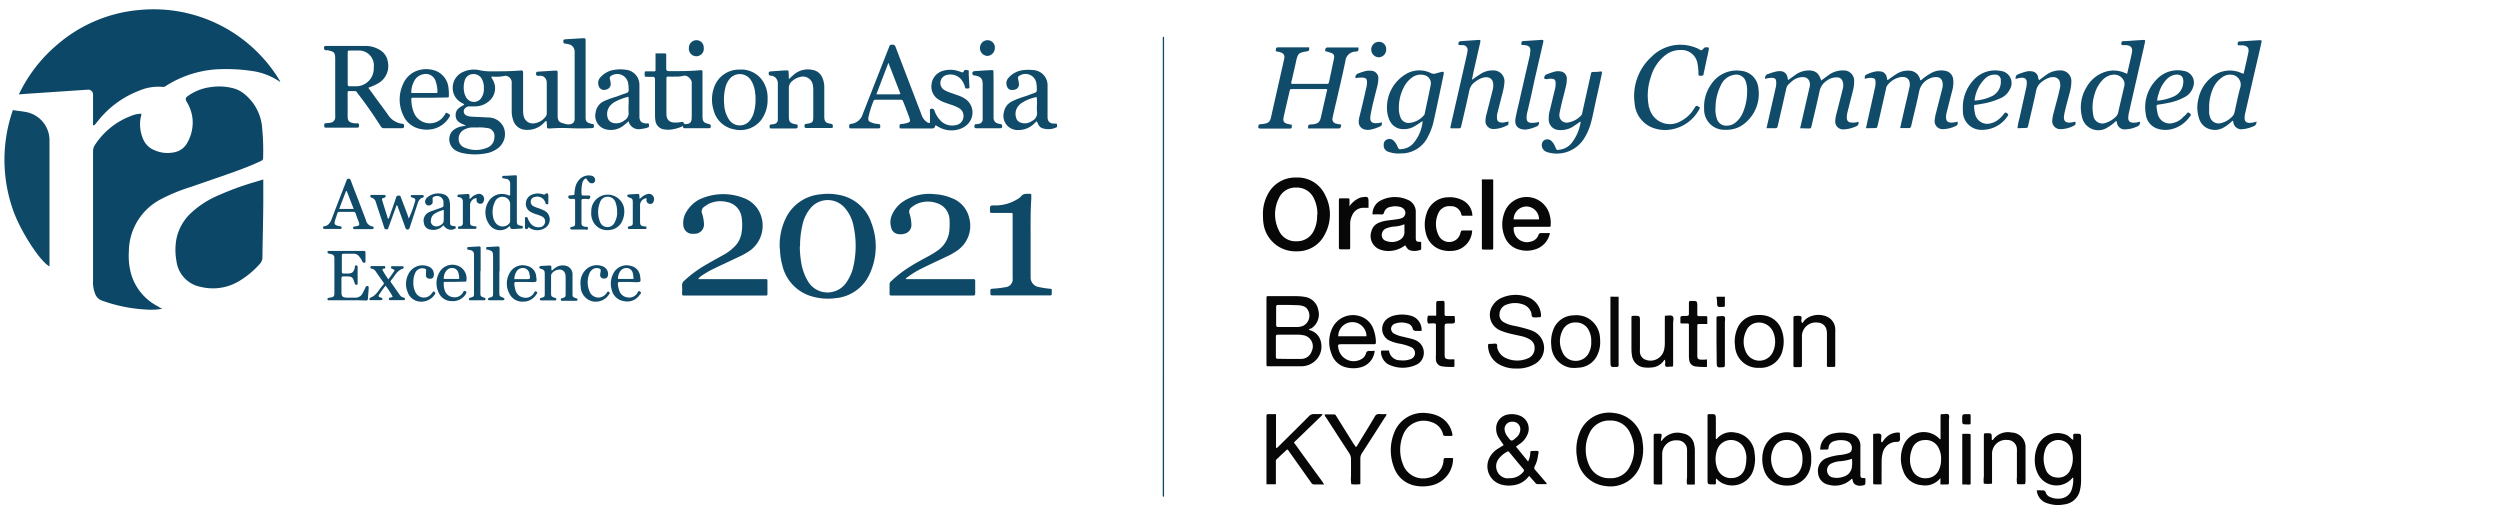 <svg id="Layer_1" data-name="Layer 1" xmlns="http://www.w3.org/2000/svg" viewBox="0 0 387.97 79.82"><defs><style>.cls-1{fill:#0c4767;}.cls-2{fill:#0f4968;}.cls-3{fill:#114b6a;}.cls-4{fill:#070707;}</style></defs><path class="cls-1" d="M25.17,47.92a10.37,10.37,0,0,1-2.48.12,23.75,23.75,0,0,1-6.91-1.41,1.72,1.72,0,0,1-1-1,4.76,4.76,0,0,1-.34-2V30.58c0-2.38,0-4.76,0-7.14a1.71,1.71,0,0,1,.33-1A11.55,11.55,0,0,1,20.31,18a4.28,4.28,0,0,1,1.62-.35,1.87,1.87,0,0,1-.11.64,5.76,5.76,0,0,0,.38,3.26A3.15,3.15,0,0,0,24,23.32a4.92,4.92,0,0,0,3,.32,2.85,2.85,0,0,0,2-1.38,6.27,6.27,0,0,0,.87-3.9A6.15,6.15,0,0,0,29,15.85c-.28-.49-.23-.7.23-1a7.73,7.73,0,0,1,3.45-1.33,8.74,8.74,0,0,1,3.49.17,4.52,4.52,0,0,1,1.72.87,7.48,7.48,0,0,1,2.74,4.78,36.46,36.46,0,0,1,.2,5.22c0,.26-.16.33-.33.42-.76.36-1.53.69-2.32,1-2.79,1.08-5.65,2-8.47,3A27.32,27.32,0,0,0,24.81,31,9.2,9.2,0,0,0,20,39a10.44,10.44,0,0,0,.36,3.56,8.23,8.23,0,0,0,4.18,5C24.76,47.73,25,47.82,25.17,47.92Z"/><path class="cls-1" d="M2.93,14.65A23,23,0,0,1,8.72,7.07,22.49,22.49,0,0,1,21.86,1.53,22.83,22.83,0,0,1,43.51,12.68c-.12,0-.19-.07-.27-.12A10.11,10.11,0,0,0,39,11a27.13,27.13,0,0,0-5.55-.23,16.62,16.62,0,0,0-7.65,2.53.74.74,0,0,1-.52.19,7.45,7.45,0,0,0-3.55.53,15,15,0,0,0-6.32,4.49l-.6.73c-.08.09-.13.24-.28.2s-.09-.21-.09-.32c0-1.05,0-2.11,0-3.17,0-.41,0-.81,0-1.22a.75.75,0,0,0-.85-.81l-9.38.63Z"/><path class="cls-1" d="M40.86,27.85c0,1,0,2,0,3,0,3-.1,6-.13,9a1.52,1.52,0,0,1-.4,1.09,13.51,13.51,0,0,1-3.09,2.6,7.86,7.86,0,0,1-6,1,4.67,4.67,0,0,1-3.85-4,9.47,9.47,0,0,1,0-3.52,7.59,7.59,0,0,1,2.29-4A14.58,14.58,0,0,1,34,30.27a44.11,44.11,0,0,1,5.47-2Z"/><path class="cls-2" d="M2,17.08c.63.12,1.26.16,1.89.28a4.47,4.47,0,0,1,3.79,4.25c0,.22,0,.45,0,.68V41.34C6.21,40.59,3.11,35.77,2,32.52A23.41,23.41,0,0,1,2,17.08Z"/><path class="cls-3" d="M84.82,18.78c-.23,0-.3.18-.41.28a3.5,3.5,0,0,1-2.8,1.09,2.09,2.09,0,0,1-1.91-1.33,4.45,4.45,0,0,1-.29-1.77c0-1.37,0-2.75,0-4.12a1.06,1.06,0,0,0-.65-1.1c-.12,0-.26-.11-.36-.07a6,6,0,0,1-1.85.13h-.29c0,.23.12.33.19.46a2.59,2.59,0,0,1-.69,3.45,3.28,3.28,0,0,1-2,.71h-.9a.84.84,0,0,0-.58.2.69.69,0,0,0,.16,1.23,2.11,2.11,0,0,0,.82.17l2.57.12a2.6,2.6,0,0,1,2.39,1.68,2.76,2.76,0,0,1-.83,3,4.23,4.23,0,0,1-2.09.91,9.22,9.22,0,0,1-3.55-.07,3.94,3.94,0,0,1-.89-.32,2,2,0,0,1-1.1-2.19,1.7,1.7,0,0,1,.63-1.07,2.8,2.8,0,0,1,1.23-.55l.71-.13c-.81-.34-1.59-.6-1.62-1.56s.64-1.29,1.33-1.67c-.09-.2-.28-.24-.41-.32a2.56,2.56,0,0,1-1.36-2.55,2.63,2.63,0,0,1,1.66-2.25,4,4,0,0,1,2.52-.24,7.66,7.66,0,0,0,1.72.17c1.49,0,3,0,4.46-.12.54-.05.55,0,.55.54v5.66a3,3,0,0,0,.13,1,1.43,1.43,0,0,0,1.52,1,2.61,2.61,0,0,0,1.86-1.08.76.76,0,0,0,.16-.49c0-1.57,0-3.14,0-4.71a1.18,1.18,0,0,0-.23-.74.89.89,0,0,0-.72-.37l-.42,0c-.22,0-.29-.09-.29-.32s.08-.31.3-.32c.89-.05,1.78-.12,2.67-.16.34,0,.38,0,.38.4,0,.56,0,1.13,0,1.69,0,1.62,0,3.25,0,4.87,0,.83.22,1.09,1,1.25a1.74,1.74,0,0,0,1,.1.77.77,0,0,0,.64-.73c0-.17,0-.35,0-.53V8.49c0-.14,0-.28,0-.42a1.18,1.18,0,0,0-1-1.22,2.33,2.33,0,0,0-.46-.08c-.25,0-.3-.16-.3-.39s.16-.27.34-.29l2.72-.16c.36,0,.39,0,.4.38s0,.57,0,.85V17.8c0,.12,0,.24,0,.37,0,.64.15.84.76,1a1.67,1.67,0,0,0,.3.08c.28,0,.22.21.23.38s-.12.25-.3.25a34.54,34.54,0,0,1-3.67,0,24.56,24.56,0,0,0-2.85.06c-.46,0-.46,0-.47-.46Zm-10.48,1v0h-1a2.6,2.6,0,0,0-1.16.27,1.56,1.56,0,0,0-1,1.51,1.39,1.39,0,0,0,.93,1.35,4.44,4.44,0,0,0,3.52,0,1.71,1.71,0,0,0,1.09-1.6,1.23,1.23,0,0,0-1.23-1.45C75.17,19.79,74.75,19.78,74.34,19.76Zm.75-6.07a2.74,2.74,0,0,0-.27-1.37,1.44,1.44,0,0,0-1.45-.84,1.35,1.35,0,0,0-1.25,1A3.58,3.58,0,0,0,72,14.08a2.53,2.53,0,0,0,.41,1.13,1.38,1.38,0,0,0,2.31-.05A2.42,2.42,0,0,0,75.09,13.69Z"/><path class="cls-2" d="M121,38.42a9.59,9.59,0,0,1,1.09-4.85,6.62,6.62,0,0,1,5.2-3.41,8.87,8.87,0,0,1,2.77.06,6.5,6.5,0,0,1,5.19,4.43,10.15,10.15,0,0,1-.23,7.73,6.4,6.4,0,0,1-5.36,3.89A8.85,8.85,0,0,1,126,46a6.54,6.54,0,0,1-4.6-4.86,10.11,10.11,0,0,1-.3-1.55C121.06,39.15,121.05,38.67,121,38.42Zm3.12-.18a17,17,0,0,0,.2,2.41,8.39,8.39,0,0,0,1.18,3.19,3.53,3.53,0,0,0,5.84,0,7.11,7.11,0,0,0,1-2.1,14.51,14.51,0,0,0,.12-6.65A5.9,5.9,0,0,0,131,32.15a3.48,3.48,0,0,0-5.17.1,6,6,0,0,0-1.19,2.22A14.17,14.17,0,0,0,124.16,38.24Z"/><path class="cls-2" d="M140.6,43.32H151c.24,0,.35,0,.34.32,0,.63,0,1.27,0,1.9,0,.27-.11.33-.34.32H138.26c-.15,0-.21-.08-.21-.23V44.1c0-.25.16-.38.31-.52A18.27,18.27,0,0,1,141,41.52c.91-.59,1.86-1.1,2.82-1.62a14.22,14.22,0,0,0,1.66-1,4.23,4.23,0,0,0,1.87-3.43,10.45,10.45,0,0,0,0-1.48,2.77,2.77,0,0,0-2-2.48,4.16,4.16,0,0,0-3.31.26,4.42,4.42,0,0,0-.57.39.84.84,0,0,0-.32,1,6.19,6.19,0,0,1,.29,1.71,1.37,1.37,0,0,1-1,1.38,2.21,2.21,0,0,1-1.14.06,1.26,1.26,0,0,1-1-1,2.82,2.82,0,0,1,.17-2.06,4.84,4.84,0,0,1,1.91-2.12,7.48,7.48,0,0,1,4.64-1,8,8,0,0,1,2.65.6,4.3,4.3,0,0,1,2.73,3.06,4.65,4.65,0,0,1-1.72,5,9.62,9.62,0,0,1-1.72,1c-1.34.64-2.69,1.26-4,1.91A13.63,13.63,0,0,0,141,42.89c-.15.1-.29.22-.44.34Z"/><path class="cls-2" d="M108.35,43.32h10.18c.61,0,.57-.08.57.56v1.59c0,.38,0,.39-.36.39h-12.5c-.38,0-.38,0-.39-.37a11.2,11.2,0,0,0,0-1.16.89.89,0,0,1,.35-.78,18.66,18.66,0,0,1,3.21-2.38c.93-.55,1.89-1.06,2.83-1.6a7.05,7.05,0,0,0,2-1.57,3.86,3.86,0,0,0,.86-2,7.79,7.79,0,0,0,0-2.21,2.79,2.79,0,0,0-2.24-2.43,4.17,4.17,0,0,0-2.92.3,5.81,5.81,0,0,0-.61.4.86.86,0,0,0-.37,1.09,5.85,5.85,0,0,1,.28,1.5,1.44,1.44,0,0,1-1.4,1.63h-.27A1.39,1.39,0,0,1,106.05,35a3.25,3.25,0,0,1,.47-2.13,5.16,5.16,0,0,1,2-1.91,8.71,8.71,0,0,1,6.92-.22,4.44,4.44,0,0,1,2.68,2.8,4.79,4.79,0,0,1-1.66,5.3,11.09,11.09,0,0,1-1.76,1c-1.33.63-2.67,1.25-4,1.89a14.23,14.23,0,0,0-2,1.19A1.31,1.31,0,0,0,108.35,43.32Z"/><path class="cls-3" d="M145.19,19.41c-.1.32-.17.54-.55.53-1.54,0-3.08,0-4.62,0-.41,0-.43,0-.42-.41,0-.17.06-.26.23-.28a4.76,4.76,0,0,0,.93-.16c.47-.15.55-.27.39-.73-.31-.88-.64-1.75-1-2.63a.34.34,0,0,0-.39-.25c-1.28,0-2.56,0-3.84,0-.17,0-.3,0-.37.21a15.24,15.24,0,0,0-.77,2.46c-.1.52,0,.69.51.88a3.24,3.24,0,0,0,1,.21c.29,0,.32.17.32.41s-.14.28-.34.28h-4.14c-.19,0-.35,0-.35-.27s0-.41.31-.44a2.14,2.14,0,0,0,1.81-1.55q2-5.09,4-10.18a1.67,1.67,0,0,0,.08-.2c.06-.3.24-.36.53-.36s.39.13.48.37q2,5.24,4,10.45a2.21,2.21,0,0,0,.75,1.12,1,1,0,0,0,.5.23c.13-.1.08-.23.08-.35,0-.49,0-1,0-1.48,0-.13-.09-.33.15-.38a.41.41,0,0,1,.54.25,4,4,0,0,0,.8,1.41,2.51,2.51,0,0,0,2.55.86,1.36,1.36,0,0,0,1.14-1.16,1.38,1.38,0,0,0-.69-1.48,6.26,6.26,0,0,0-1.25-.53c-.4-.14-.8-.27-1.19-.42a4.25,4.25,0,0,1-.6-.31,2.34,2.34,0,0,1-1.21-2.4,2.43,2.43,0,0,1,1.6-2.06,4,4,0,0,1,2.62,0,2.06,2.06,0,0,1,.35.12c.2.09.34.12.45-.14s.4-.16.61-.14.14.21.15.34c0,.73.07,1.45.1,2.17,0,.13.06.32-.16.32s-.44.12-.52-.19a2.74,2.74,0,0,0-.34-.83,2.18,2.18,0,0,0-2.46-1.07,1.25,1.25,0,0,0-1,1,1.27,1.27,0,0,0,.61,1.35,6.5,6.5,0,0,0,1.16.49l1.19.42a4.91,4.91,0,0,1,.88.46,2.55,2.55,0,0,1,.39,3.9,3.14,3.14,0,0,1-1.44.83,4,4,0,0,1-3-.33l-.23-.12Zm-5.45-4.84-1.87-4.83L136,14.64h3.17A1.2,1.2,0,0,0,139.74,14.57Z"/><path class="cls-3" d="M195.28,19.86c0-.55,0-.55.47-.59l.36-.05c.74-.11,1-.33,1.15-1.09l2-8.85c.17-.73,0-1-.7-1.21L198.25,8c-.14,0-.31,0-.26-.24s0-.41.35-.41h4.83c0,.54,0,.56-.42.63-1.23.21-1.34.32-1.62,1.57-.22,1-.45,2-.67,2.94a.93.93,0,0,0-.06.47c.1.11.23.06.34.06h5c.43,0,.44,0,.53-.39L207,9.16c.13-.6,0-.83-.59-1a6.68,6.68,0,0,0-.73-.21c-.07-.13,0-.22,0-.32s.13-.26.32-.26h4.82c0,.56,0,.59-.47.64a1.61,1.61,0,0,0-1.56,1.47c-.59,2.82-1.27,5.63-1.92,8.44,0,.12-.05.24-.07.36a.71.71,0,0,0,.53.9l.41.1c.11,0,.24,0,.35.06s0,.21,0,.31-.12.29-.34.29H203c0-.59,0-.59.54-.64l.21,0c.81-.12,1.06-.34,1.25-1.13.22-1,.43-1.92.65-2.88.11-.47.21-.93.32-1.37-.11-.14-.25-.1-.36-.1h-5c-.4,0-.4,0-.5.42-.3,1.29-.6,2.57-.89,3.86-.16.71,0,1,.7,1.15l.56.12c0,.57,0,.59-.49.59h-4.31A.74.74,0,0,1,195.28,19.86Z"/><path class="cls-2" d="M57.15,13.62c.37.5.7.93,1,1.37l2,2.72a3.07,3.07,0,0,0,2.3,1.5c.3,0,.24.23.25.42s-.14.27-.33.27c-.93,0-1.86,0-2.79,0-.28,0-.39-.14-.52-.34-1.1-1.72-2.25-3.4-3.5-5-.13-.16-.2-.4-.44-.42s-.7,0-1.05,0c-.07,0-.11.08-.12.15V18c0,.79.22,1,1,1.13a3.75,3.75,0,0,0,.47,0c.26,0,.31.15.3.38s-.08.3-.31.3H50.64c-.21,0-.32,0-.32-.29s0-.39.29-.4a5.05,5.05,0,0,0,.68-.08.82.82,0,0,0,.73-.78,3.14,3.14,0,0,0,0-.53V9.25c0-1.1-.11-1.23-1.16-1.45a1.27,1.27,0,0,0-.26,0c-.27,0-.3-.15-.31-.38s.1-.3.32-.29c2.06,0,4.13,0,6.19,0a4.12,4.12,0,0,1,2,.54,2.56,2.56,0,0,1,1.4,2A3.07,3.07,0,0,1,58.56,13,9.64,9.64,0,0,1,57.15,13.62Zm-3.19-3c0,.81,0,1.62,0,2.43,0,.25.08.35.33.34s.63,0,.94,0A2.75,2.75,0,0,0,58,10.48a2.32,2.32,0,0,0-2.44-2.64H54.4c-.44,0-.44,0-.44.42Z"/><path class="cls-2" d="M159.94,36.73V43a1.5,1.5,0,0,0,1.25,1.54,13.52,13.52,0,0,0,1.55.25c.58.06.47,0,.48.53a2.25,2.25,0,0,0,0,.26c0,.18-.05.27-.24.26h-9c-.2,0-.3-.07-.28-.27v-.06c0-.72-.13-.67.66-.73a15.69,15.69,0,0,0,1.66-.21,1.23,1.23,0,0,0,1.13-1.4c0-2.1,0-4.19,0-6.29,0-1.15,0-2.29,0-3.44,0-.4,0-.4-.4-.4H154c-.36,0-.36,0-.37-.38,0-.77,0-.79.77-.78a6.44,6.44,0,0,0,3.35-.89,2.33,2.33,0,0,0,.68-.49c.37-.51.88-.42,1.38-.42.17,0,.26.06.24.25s0,.28,0,.42C159.91,32.75,159.94,34.74,159.94,36.73Z"/><path class="cls-3" d="M279.36,19.9c.21-.93.41-1.76.6-2.6.28-1.24.57-2.47.85-3.71a1.55,1.55,0,0,0,0-.93,1,1,0,0,0-.9-.69,2.56,2.56,0,0,0-1.63.49c-.24.17-.45.39-.68.59a1.35,1.35,0,0,0-.41.77q-.63,2.81-1.28,5.61c-.11.46-.12.46-.57.47h-1.2c.21-.92.41-1.78.6-2.64l.84-3.71a2.7,2.7,0,0,0,.05-.94c0-.35-.19-.48-.54-.53a3.51,3.51,0,0,0-1.15.16.61.61,0,0,1,.48-.76,8.64,8.64,0,0,1,1.25-.39c1.1-.21,1.7.23,1.77,1.21,0,0,0,0,.08.11l1-.72a3.7,3.7,0,0,1,1.73-.73,3.32,3.32,0,0,1,.89,0c.77.14,1.16.54,1.49,1.53l1.15-.84a3.65,3.65,0,0,1,2.26-.72,1.6,1.6,0,0,1,1.7,1.68,5.57,5.57,0,0,1-.2,1.52l-.82,3.22a4.05,4.05,0,0,0-.12.84c0,.56.21.81.78.83A3.34,3.34,0,0,0,288,19l.42-.09a.59.59,0,0,1-.41.71,5.06,5.06,0,0,1-1.92.46,1.22,1.22,0,0,1-1.28-1.36,5.42,5.42,0,0,1,.22-1.19c.31-1.23.63-2.45.93-3.68a2,2,0,0,0,0-1.2.87.87,0,0,0-.86-.64,2.5,2.5,0,0,0-1.62.52,2.55,2.55,0,0,0-1.11,1.64c-.37,1.79-.82,3.57-1.23,5.35-.1.41-.1.41-.51.42Z"/><path class="cls-3" d="M289.57,19.9l1-4.47.42-1.9a2.74,2.74,0,0,0,.06-.9c0-.38-.19-.51-.58-.55a3.33,3.33,0,0,0-1.08.16c0-.53,0-.53.37-.72a5.3,5.3,0,0,1,1.4-.44,2.18,2.18,0,0,1,.57,0,1.07,1.07,0,0,1,1.06.87,3.54,3.54,0,0,1,.08.45c.18,0,.27-.1.37-.18a14.54,14.54,0,0,1,1.22-.83,3.29,3.29,0,0,1,1.92-.42A1.75,1.75,0,0,1,298,12.46c.18,0,.27-.14.39-.24a9.48,9.48,0,0,1,1.36-.91,3.16,3.16,0,0,1,2.13-.32,1.49,1.49,0,0,1,1.24,1.39,4.62,4.62,0,0,1-.17,1.73c-.27,1.07-.55,2.14-.82,3.22a3.88,3.88,0,0,0-.13.83c0,.59.22.84.81.87a4.56,4.56,0,0,0,1-.15c0,.52,0,.54-.39.71a4.72,4.72,0,0,1-1.88.45,1.23,1.23,0,0,1-1.29-1.44,5.81,5.81,0,0,1,.2-1.09c.32-1.24.64-2.48.95-3.73a2,2,0,0,0,0-1.2.88.88,0,0,0-.83-.61,2.12,2.12,0,0,0-1,.17,2.76,2.76,0,0,0-1.73,2c-.35,1.79-.83,3.56-1.23,5.35-.07.31-.18.41-.48.39s-.8,0-1.25,0c.17-.77.33-1.47.49-2.17.31-1.35.63-2.71.94-4.06,0-.11.05-.21.06-.31.1-1-.42-1.49-1.37-1.38a3.33,3.33,0,0,0-2.17,1.37,1.08,1.08,0,0,0-.14.44c-.43,1.88-.85,3.75-1.28,5.62-.12.49-.12.49-.61.49Z"/><path class="cls-4" d="M196,33.46a6.32,6.32,0,0,1,.66-3.14,4.8,4.8,0,0,1,4.53-2.77,4.71,4.71,0,0,1,4.48,2.77,6.45,6.45,0,0,1,0,5.91A4.74,4.74,0,0,1,201.26,39a5,5,0,0,1-5.18-4.29A8.21,8.21,0,0,1,196,33.46Zm8.44-.12a5.39,5.39,0,0,0-.53-2.53,2.88,2.88,0,0,0-2.74-1.7,2.81,2.81,0,0,0-2.73,1.7,5.58,5.58,0,0,0,0,4.9,2.81,2.81,0,0,0,2.77,1.73,2.86,2.86,0,0,0,2.72-1.73A5.19,5.19,0,0,0,204.4,33.34Z"/><path class="cls-4" d="M203.14,51.21a2.39,2.39,0,0,1,1.88,2,3,3,0,0,1-1.18,3,3.11,3.11,0,0,1-1.85.63c-1.7,0-3.4,0-5.09,0-.35,0-.36,0-.36-.4v-10c0-.54,0-.48.49-.48h4.09a7.93,7.93,0,0,1,1.46.13,2.49,2.49,0,0,1,2,2A2.6,2.6,0,0,1,203.44,51C203.34,51,203.21,51,203.14,51.21Zm-3,4.49h0c.6,0,1.19,0,1.79,0a1.72,1.72,0,0,0,1.63-1.19A1.75,1.75,0,0,0,202.09,52a2.42,2.42,0,0,0-.46-.06l-3.31,0c-.25,0-.33.08-.32.33,0,1,0,2.05,0,3.07,0,.3.11.35.37.34C198.94,55.69,199.51,55.7,200.09,55.7Zm-.19-8.38h0c-.53,0-1.05,0-1.58,0-.24,0-.33.07-.33.33,0,.91,0,1.83,0,2.74,0,.29.09.36.36.36,1,0,1.92,0,2.88,0a2.55,2.55,0,0,0,1-.21,1.76,1.76,0,0,0,.44-2.76,1.56,1.56,0,0,0-.6-.31,2.91,2.91,0,0,0-.83-.11Z"/><path class="cls-3" d="M350.18,18.87a.69.69,0,0,1-.52.75,5.28,5.28,0,0,1-1.66.43,1.24,1.24,0,0,1-1.42-1.16s0-.06-.06-.13-.25.16-.36.25a5.93,5.93,0,0,1-1.2.85,2.67,2.67,0,0,1-1.94.21,2.41,2.41,0,0,1-1.76-1.73,5.35,5.35,0,0,1-.09-3,5.78,5.78,0,0,1,2.17-3.46,4.38,4.38,0,0,1,4.38-.6,1.24,1.24,0,0,0,.47.15c.24-1.09.51-2.19.73-3.29.14-.7-.14-1-.84-1.11-.17,0-.35,0-.52,0s-.32,0-.3-.2,0-.4.32-.4l1.25-.08,1.73-.11c.44,0,.47,0,.37.44-.32,1.45-.66,2.89-1,4.33l-1.47,6.43a3,3,0,0,0-.12.89c0,.5.22.69.71.75A4.07,4.07,0,0,0,350.18,18.87Zm-7.35-2.18c0,.28,0,.56,0,.84a2.46,2.46,0,0,0,.1.47,1.39,1.39,0,0,0,1.79,1.09,3.51,3.51,0,0,0,1.58-.89,1.48,1.48,0,0,0,.49-.84c.29-1.3.54-2.62.91-3.9a1.54,1.54,0,0,0-1.1-1.81,2.08,2.08,0,0,0-1.7.31,4.1,4.1,0,0,0-1.46,1.76A7.22,7.22,0,0,0,342.83,16.69Z"/><path class="cls-3" d="M330.11,11.45c.25-1.11.51-2.18.73-3.24.16-.78-.11-1.13-.9-1.21-.12,0-.25,0-.37,0s-.39.06-.37-.23.09-.39.38-.39c.56,0,1.12-.06,1.68-.1l1.31-.08c.33,0,.37,0,.3.36-.18.86-.38,1.72-.58,2.58-.63,2.76-1.27,5.52-1.89,8.28a4.05,4.05,0,0,0-.12.84c0,.52.22.73.73.78a2.56,2.56,0,0,0,.83-.1c.08,0,.16-.08.26,0a.62.62,0,0,1-.47.7,4.56,4.56,0,0,1-1.77.43,1.18,1.18,0,0,1-1.34-1.12.84.84,0,0,0-.06-.14c-.18,0-.27.15-.38.25a7.64,7.64,0,0,1-1,.71,2.59,2.59,0,0,1-4-1.72,6,6,0,0,1,.73-4.53,5.13,5.13,0,0,1,2.61-2.27,4.31,4.31,0,0,1,3.18,0l.24.1Zm-2,.13a2.57,2.57,0,0,0-1.88.9,5,5,0,0,0-1.16,2.1,6.65,6.65,0,0,0-.21,3.34,1.41,1.41,0,0,0,1.88,1.16,3.75,3.75,0,0,0,1.57-.93,1.26,1.26,0,0,0,.41-.71c.31-1.37.63-2.74.95-4.11a1.23,1.23,0,0,0-.16-.95A1.64,1.64,0,0,0,328.13,11.58Z"/><path class="cls-3" d="M101.73,11V8.29h1.48c.21,0,.18.18.18.32v1.74c0,.69,0,.68.7.69,1.44,0,2.87,0,4.3-.12.68-.06.63-.08.63.59v6.4c0,.95.13,1.12,1,1.34.21.06.29.12.29.34s-.07.31-.3.31h-3.62c-.17,0-.35.05-.4-.22s-.17,0-.26,0a6.16,6.16,0,0,1-1.41.4,3.75,3.75,0,0,1-1.25,0,1.55,1.55,0,0,1-1.36-1.4,5.37,5.37,0,0,1-.06-.9c0-1.71,0-3.42,0-5.13,0-.12,0-.24,0-.37s-.08-.38-.36-.36-.59,0-.89,0-.36,0-.36-.39v-.21c0-.18.07-.26.25-.25h1A.64.64,0,0,0,101.73,11Zm5.62,4.66V14.36c0-.51,0-1,0-1.53s-.73-1.26-1.3-1.06a3.93,3.93,0,0,1-1.17.11,11.22,11.22,0,0,1-1.16,0c-.23,0-.31.07-.3.3s0,.56,0,.85c0,1.53,0,3.06,0,4.59,0,1,.47,1.43,1.49,1.4.32,0,.63-.06.94-.1.11,0,.23,0,.23.12s.15.23.32.22c.66,0,.93-.29.94-.94C107.36,17.43,107.35,16.53,107.35,15.63Z"/><path class="cls-3" d="M220.78,18.78c-.46.3-.88.61-1.34.86a3.2,3.2,0,0,1-1.71.4,2.28,2.28,0,0,1-2-1.2,4.29,4.29,0,0,1-.48-1.87,6,6,0,0,1,3.12-5.58,4.07,4.07,0,0,1,3.69-.05,1,1,0,0,0,.76.06c.28-.09.57-.16.86-.23s.44-.05.36.34l-.66,3.16c-.31,1.44-.61,2.89-.94,4.33a9.32,9.32,0,0,1-.82,2.17,4.59,4.59,0,0,1-4.28,2.64,4.37,4.37,0,0,1-1.86-.25,1,1,0,0,1-.74-1.09.81.81,0,0,1,.48-.81.92.92,0,0,1,1,.12,2.41,2.41,0,0,1,.63.91c.25.53.25.52.82.43a2.72,2.72,0,0,0,1.61-.82A6.16,6.16,0,0,0,220.78,18.78Zm-3.69-2.14a3.71,3.71,0,0,0,.24,1.55,1.32,1.32,0,0,0,1.3.89A3.36,3.36,0,0,0,221,17.86a.46.46,0,0,0,.11-.29c.31-1.46.63-2.92.92-4.39a1.29,1.29,0,0,0-1-1.52,2.19,2.19,0,0,0-1.9.37,4.13,4.13,0,0,0-1.25,1.47A6.74,6.74,0,0,0,217.09,16.64Z"/><path class="cls-3" d="M239.66,12.21a.6.6,0,0,1,.46-.71,9.85,9.85,0,0,1,1.3-.42,2,2,0,0,1,.73,0,1.1,1.1,0,0,1,1,1.2,4.45,4.45,0,0,1-.16,1.2c-.31,1.3-.68,2.59-.93,3.9a2,2,0,0,0-.06.42A1.13,1.13,0,0,0,243.4,19a3.51,3.51,0,0,0,2-1.11.79.79,0,0,0,.16-.44c.41-1.86.83-3.71,1.24-5.57a3,3,0,0,0,.09-.41c0-.23.15-.29.34-.3s.63,0,1-.06.43,0,.34.41c-.29,1.34-.58,2.68-.88,4s-.49,2.45-.83,3.66a9,9,0,0,1-1,2.27,5,5,0,0,1-5.57,2.21,1.65,1.65,0,0,1-.62-.28A1.11,1.11,0,0,1,239.4,22a.89.89,0,0,1,1.34-.14,2.46,2.46,0,0,1,.64,1c.2.45.2.44.66.37a2.85,2.85,0,0,0,1.83-1,7,7,0,0,0,1.42-3.25s0-.07,0-.1-.25.12-.35.2c-.33.24-.66.46-1,.67a3.53,3.53,0,0,1-2.18.41,1.61,1.61,0,0,1-1.41-1.49,4.92,4.92,0,0,1,.17-1.57c.28-1.13.54-2.26.82-3.38a3.06,3.06,0,0,0,.07-.79c0-.56-.18-.71-.74-.71a1.31,1.31,0,0,0-.52.06A1,1,0,0,1,239.66,12.21Z"/><path class="cls-3" d="M228.61,12.26c.42-.29.83-.58,1.26-.85a3.36,3.36,0,0,1,1.86-.48,1.69,1.69,0,0,1,1.73,1.94,7.78,7.78,0,0,1-.23,1.35c-.29,1.11-.56,2.22-.85,3.33a2.32,2.32,0,0,0-.06.83.59.59,0,0,0,.54.61,1.41,1.41,0,0,0,.58,0l.66-.13c0,.52,0,.53-.38.68a4.54,4.54,0,0,1-1.92.48,1.22,1.22,0,0,1-1.27-1.35,4.52,4.52,0,0,1,.17-1c.32-1.23.63-2.46.94-3.69a2.72,2.72,0,0,0,.07-1.1,1,1,0,0,0-1.06-.89,1.87,1.87,0,0,0-.81.17,4,4,0,0,0-1,.6,2.15,2.15,0,0,0-.83,1.34c-.38,1.81-.81,3.61-1.23,5.41-.09.4-.1.4-.51.41h-.89c-.32,0-.33,0-.26-.34.16-.75.34-1.51.51-2.26.67-2.93,1.35-5.87,2-8.8a3.78,3.78,0,0,0,.1-.57A.75.75,0,0,0,227,7l-.36,0c-.13,0-.3,0-.32-.19a.38.38,0,0,1,.35-.42l2.72-.19c.36,0,.4,0,.32.4l-1.14,5c0,.19-.07.38-.11.57s-.06.11,0,.16S228.57,12.27,228.61,12.26Z"/><path class="cls-4" d="M244.63,69.94a7,7,0,0,1,.63-3.08,4.92,4.92,0,0,1,5.2-2.77,5,5,0,0,1,4.46,4.61,7.07,7.07,0,0,1-.28,3.29,4.92,4.92,0,0,1-5.47,3.44,5,5,0,0,1-4.44-4.5A5.13,5.13,0,0,1,244.63,69.94Zm1.46-.17a5.65,5.65,0,0,0,.56,2.5,3.33,3.33,0,0,0,3.17,1.94A3.25,3.25,0,0,0,253,72.26a5.58,5.58,0,0,0,0-5,3.28,3.28,0,0,0-3.15-2,3.34,3.34,0,0,0-3.2,2A5.53,5.53,0,0,0,246.09,69.77Z"/><path class="cls-4" d="M237.3,73.85a3.53,3.53,0,0,1-2.51,1.46,4.37,4.37,0,0,1-1.87-.13,2.93,2.93,0,0,1-1.71-4.26,3.68,3.68,0,0,1,1.23-1.28l.91-.57c-.25-.36-.49-.7-.72-1.06a2.54,2.54,0,0,1-.44-1.39A2.17,2.17,0,0,1,234,64.33a3.22,3.22,0,0,1,1.66.11,2.17,2.17,0,0,1,1.38,3,3.31,3.31,0,0,1-1,1.31l-.78.56,1.88,2.31a3.25,3.25,0,0,0,.34-1.35c0-.24.12-.3.33-.29,1.19,0,1-.15.84.92a4.65,4.65,0,0,1-.47,1.45.46.46,0,0,0,.08.6c.56.63,1.1,1.28,1.65,1.92a.31.31,0,0,1,.12.26h-1.4a.46.46,0,0,1-.39-.23Zm-3.1.36a2.65,2.65,0,0,0,2.21-1,.28.28,0,0,0,0-.41c-.73-.86-1.44-1.73-2.16-2.59-.09-.11-.16-.22-.33-.12a4,4,0,0,0-1.33,1.1,1.89,1.89,0,0,0,1,3A1.59,1.59,0,0,0,234.2,74.21Zm-.71-7.61a2,2,0,0,0,.47,1.15c.55.79.64.8,1.35.14a1.63,1.63,0,0,0,.62-1.38,1.16,1.16,0,0,0-1.26-1.06A1.13,1.13,0,0,0,233.49,66.6Z"/><path class="cls-3" d="M265.22,7.4A13.19,13.19,0,0,1,264.9,9c-.16.81-.34,1.62-.52,2.43,0,.11,0,.27-.16.29a.89.89,0,0,1-.56,0c-.11-.05-.07-.18-.08-.28a8.8,8.8,0,0,0-.14-1.53,2.5,2.5,0,0,0-2.59-2.15,3.8,3.8,0,0,0-2.48.86,6.58,6.58,0,0,0-2.2,3.4,8.68,8.68,0,0,0-.31,4.38c0,.1,0,.2.08.3a3.29,3.29,0,0,0,4.84,2.13,5.2,5.2,0,0,0,2.14-2c.33-.52.33-.52.91-.12a6.08,6.08,0,0,1-4.42,3.37,5.37,5.37,0,0,1-2.89-.24,4.36,4.36,0,0,1-2.84-3.76,8.23,8.23,0,0,1,2.62-7.27,6.33,6.33,0,0,1,6.77-1.44,3.26,3.26,0,0,1,.71.33c.19.12.32.14.48-.06C264.61,7.28,264.62,7.29,265.22,7.4Z"/><path class="cls-4" d="M235.26,57.19a5.08,5.08,0,0,1-2.22-.45,3.37,3.37,0,0,1-2.11-3c0-.37,0-.37.37-.38h.21c.24,0,.52-.08.71,0s.08.43.14.64a2.37,2.37,0,0,0,1.27,1.54,4.22,4.22,0,0,0,3.41.1A1.64,1.64,0,0,0,238.15,54a1.45,1.45,0,0,0-.68-1.29,4.41,4.41,0,0,0-1.41-.55c-.85-.2-1.71-.35-2.54-.62a6.61,6.61,0,0,1-.74-.28,2.62,2.62,0,0,1-1.07-3.95,3.08,3.08,0,0,1,1.47-1.15,5.35,5.35,0,0,1,3.84-.08,3.14,3.14,0,0,1,2.13,2.82c0,.26-.05.36-.31.33h-.11a2.56,2.56,0,0,1-.83,0c-.28-.11-.19-.49-.28-.74a2,2,0,0,0-1.22-1.23,3.67,3.67,0,0,0-2.57,0,1.59,1.59,0,0,0-1.12,1.45,1.26,1.26,0,0,0,.6,1.26,4.53,4.53,0,0,0,1.42.54,24.79,24.79,0,0,1,2.54.63c.23.08.46.16.68.26a2.87,2.87,0,0,1,.39,5A5.33,5.33,0,0,1,235.26,57.19Z"/><path class="cls-4" d="M321.74,68.25c0-.22,0-.42,0-.62s0-.31.28-.32c.94,0,.94-.06.94.87v6.35a6.31,6.31,0,0,1-.14,1.37,2.82,2.82,0,0,1-2.48,2.38,5.06,5.06,0,0,1-2.59-.17,2.29,2.29,0,0,1-1.67-2,3,3,0,0,1,.78,0,.5.5,0,0,1,.64.4,1.16,1.16,0,0,0,.73.65,2.92,2.92,0,0,0,1.75.17,2,2,0,0,0,1.53-1.37,4.68,4.68,0,0,0,.22-1.82c-.05,0-.09,0-.1,0a3.2,3.2,0,0,1-5.19-.28,4.47,4.47,0,0,1-.66-2.25,5.34,5.34,0,0,1,.36-2.23,3.37,3.37,0,0,1,4.06-2.05,2.25,2.25,0,0,1,1.24.76C321.51,68.08,321.56,68.21,321.74,68.25Zm-.06,2.84a4.14,4.14,0,0,0-.27-1.44,2,2,0,0,0-1.27-1.25,2.15,2.15,0,0,0-2.77,1.43,4.31,4.31,0,0,0,.06,2.9,1.89,1.89,0,0,0,1.74,1.37,2,2,0,0,0,2.13-1.22A4.09,4.09,0,0,0,321.68,71.09Z"/><path class="cls-4" d="M205.5,75.18c-.57,0-1,0-1.51,0a.53.53,0,0,1-.51-.28l-1.68-2.37c-.58-.81-1.15-1.63-1.74-2.45a.81.81,0,0,0-.31-.34c-.53.51-1.08,1-1.63,1.53-.15.14-.12.32-.12.49v3.39h-1.46V64.82a2.25,2.25,0,0,0,0-.26c0-.2.06-.3.27-.29.38,0,.76,0,1.21,0v5.24c.24,0,.31-.15.42-.25,1.57-1.56,3.15-3.11,4.7-4.68a1,1,0,0,1,.79-.32c.42,0,.85,0,1.33,0a1.48,1.48,0,0,1-.41.49l-3.67,3.55c-.45.44-.46.27-.05.82,1.34,1.87,2.7,3.73,4.06,5.59C205.28,74.84,205.36,75,205.5,75.18Z"/><path class="cls-3" d="M122.42,12.28c.37-.33.62-.58.9-.8a3.29,3.29,0,0,1,2.82-.62A1.94,1.94,0,0,1,127.59,12a3.56,3.56,0,0,1,.33,1.54c0,1.5,0,3,0,4.49,0,.81.17,1.05,1,1.18.3.05.33.17.33.41s-.1.24-.27.24H125.1c-.22,0-.25-.13-.25-.31s0-.29.24-.32c1.07-.16,1.12-.23,1.12-1.29V14a3.7,3.7,0,0,0-.06-.74,1.55,1.55,0,0,0-2-1.31,2.71,2.71,0,0,0-1.2.62,1.37,1.37,0,0,0-.53,1.14c0,1.41,0,2.82,0,4.23,0,1,.13,1.15,1.07,1.36.14,0,.28,0,.3.22s0,.41-.35.42h-3.68c-.2,0-.33,0-.33-.28s.07-.36.32-.35a1.85,1.85,0,0,0,.41-.07.66.66,0,0,0,.55-.62,1.72,1.72,0,0,0,0-.32c0-1.74,0-3.49,0-5.23a1.32,1.32,0,0,0-.34-1,1.15,1.15,0,0,0-.76-.33c-.23,0-.33-.12-.32-.37s.15-.28.34-.29c.78-.06,1.57-.12,2.35-.16.36,0,.4,0,.41.37S122.42,11.87,122.42,12.28Z"/><path class="cls-4" d="M225.5,71.11A4.27,4.27,0,0,1,222,75.36a6.12,6.12,0,0,1-2.45,0,4.32,4.32,0,0,1-3.2-2.78,7.31,7.31,0,0,1-.05-5.27,4.79,4.79,0,0,1,5.28-3.18,5,5,0,0,1,1.85.55,3.79,3.79,0,0,1,1.92,2.52.54.54,0,0,1,0,.45c-.32,0-.67,0-1,0s-.36-.07-.43-.33a2.55,2.55,0,0,0-1.71-1.79,3.43,3.43,0,0,0-4.48,2,6.09,6.09,0,0,0,0,4.54,3.31,3.31,0,0,0,3.87,2.09,2.93,2.93,0,0,0,2.4-2.49s0-.11,0-.16c.07-.43.07-.43.52-.43h.79Z"/><path class="cls-4" d="M213,33.27a2.33,2.33,0,0,1,1.4-2.22,4.82,4.82,0,0,1,4-.07,2,2,0,0,1,1.31,2c0,1.2,0,2.4,0,3.6v.31c0,.56.1.63.66.64l.18,0v1a.22.22,0,0,1-.18.27,2.73,2.73,0,0,1-1.3.11c-.48-.1-.6-.2-1-.85a4.21,4.21,0,0,1-2.73.89,3.23,3.23,0,0,1-.93-.15,2.23,2.23,0,0,1-1.59-2.89,1.9,1.9,0,0,1,1.06-1.3,5,5,0,0,1,1.51-.4l1.61-.22a2.72,2.72,0,0,0,.51-.13.87.87,0,0,0,.24-1.52,1.09,1.09,0,0,0-.47-.23,2.93,2.93,0,0,0-1.5,0,1.2,1.2,0,0,0-1,.89c-.06.24-.19.29-.41.28C213.9,33.25,213.45,33.27,213,33.27Zm4.95,1.53a5,5,0,0,1-1.59.36,3.93,3.93,0,0,0-1.31.32,1.09,1.09,0,0,0-.61,1.09.91.91,0,0,0,.7.83,2.43,2.43,0,0,0,2.07-.16,1.33,1.33,0,0,0,.74-1.25Z"/><path class="cls-3" d="M313.09,19.9a8.43,8.43,0,0,1,.29-1.48c.37-1.68.75-3.37,1.12-5.05l0-.1c.17-1-.21-1.38-1.24-1.14l-.47.12c0-.37.07-.6.42-.73a9.4,9.4,0,0,1,1.39-.45,2.23,2.23,0,0,1,.68,0,1.08,1.08,0,0,1,1,.86,1.41,1.41,0,0,0,.16.52c.46-.34.9-.69,1.37-1a3.53,3.53,0,0,1,1.95-.52,1.65,1.65,0,0,1,1.69,1.77,6.14,6.14,0,0,1-.19,1.41c-.3,1.23-.68,2.44-.92,3.68-.18,1,.2,1.36,1.18,1.2l.56-.11c.06.45,0,.52-.33.67a4.45,4.45,0,0,1-2,.49,1.24,1.24,0,0,1-1.26-1.42,5.6,5.6,0,0,1,.22-1.14c.31-1.24.68-2.48.95-3.73a2.08,2.08,0,0,0,0-1.05,1,1,0,0,0-1-.73,1.86,1.86,0,0,0-.62.08,3.82,3.82,0,0,0-1.23.69A2.18,2.18,0,0,0,316,14c-.37,1.81-.82,3.61-1.23,5.41-.1.44-.1.44-.53.45Z"/><path class="cls-4" d="M301.15,68.15V64.66c0-.38,0-.39.36-.39s.67-.12.87.06.07.57.07.86q0,4.68,0,9.35c0,.13,0,.25,0,.37s0,.27-.23.27h-1.09v-1a3,3,0,0,1-2.92,1.11,3.23,3.23,0,0,1-2.86-2.23,5.33,5.33,0,0,1,0-3.83A3.41,3.41,0,0,1,301,68.11S301,68.2,301.15,68.15Zm-4.74,3.19a3.49,3.49,0,0,0,.34,1.57,2.16,2.16,0,0,0,2.2,1.3,2.14,2.14,0,0,0,2-1.41,3.56,3.56,0,0,0,.28-1.44,3.62,3.62,0,0,0-.46-2,2.21,2.21,0,0,0-2.19-1.06,2,2,0,0,0-1.86,1.4A4.21,4.21,0,0,0,296.41,71.34Z"/><path class="cls-4" d="M234.91,35.28a2.07,2.07,0,0,0,2.79,2.17,1.55,1.55,0,0,0,1.06-1,.39.39,0,0,1,.43-.28c.43,0,.87,0,1.34,0a3.31,3.31,0,0,1-2.54,2.6,4.16,4.16,0,0,1-2.13,0,3.31,3.31,0,0,1-2.38-2.11,5.05,5.05,0,0,1-.08-3.47,3.65,3.65,0,0,1,3.72-2.61,3.69,3.69,0,0,1,3.4,2.89,4.43,4.43,0,0,1,.13,1.36c0,.36,0,.37-.39.37h-4.78A1.57,1.57,0,0,0,234.91,35.28Zm0-1.23h3.93a2,2,0,0,0-1.8-2A2,2,0,0,0,234.9,34.05Z"/><path class="cls-3" d="M160.92,18.84c-.22.06-.3.23-.43.34a3.45,3.45,0,0,1-2.48,1,2.2,2.2,0,0,1-2.22-2.76,2.31,2.31,0,0,1,1.15-1.63,12.09,12.09,0,0,1,2.09-.82l1.58-.58a.38.38,0,0,0,.29-.43,5.62,5.62,0,0,0-.09-1.16,1.71,1.71,0,0,0-2.67-1,.34.34,0,0,0-.15.41,6,6,0,0,1,.13.72.85.85,0,0,1-.7,1c-.61.1-.94,0-1.15-.53a1.26,1.26,0,0,1,.28-1.37,3.56,3.56,0,0,1,2.35-1.16,6.18,6.18,0,0,1,1.36,0,2.36,2.36,0,0,1,2.31,2.46c0,1,0,2,0,3,0,.62,0,1.24,0,1.85s.31,1,1,1h.21c.13,0,.26,0,.26.18s.07.34-.13.42a2.92,2.92,0,0,1-2.19.1C161.34,19.72,161.17,19.47,160.92,18.84Zm0-3.79a6.62,6.62,0,0,0-2.25.85,2.26,2.26,0,0,0-.6.51,1.93,1.93,0,0,0-.39,1.83,1.07,1.07,0,0,0,.67.77,1.86,1.86,0,0,0,1.79-.23,1.33,1.33,0,0,0,.79-1.41,8.15,8.15,0,0,1,0-1.21A8.23,8.23,0,0,0,160.88,15.05Z"/><path class="cls-3" d="M97.55,18.82c-.31.26-.58.51-.87.73a3.18,3.18,0,0,1-2.55.55,2.18,2.18,0,0,1-1.69-2.67,2.28,2.28,0,0,1,1.16-1.67A12.85,12.85,0,0,1,95.65,15c.51-.19,1-.38,1.53-.55a.5.5,0,0,0,.38-.59,6,6,0,0,0-.1-1.05,1.72,1.72,0,0,0-2.68-1,.36.36,0,0,0-.14.41,5.43,5.43,0,0,1,.13.68.88.88,0,0,1-.71,1,.86.86,0,0,1-1.16-.61A1.26,1.26,0,0,1,93.18,12a3.53,3.53,0,0,1,2.28-1.18,5.57,5.57,0,0,1,1.63,0,2.34,2.34,0,0,1,2.14,2.4c0,.85,0,1.69,0,2.54s0,1.52,0,2.27.27,1.1,1.09,1.13c.16,0,.38-.1.4.2s0,.39-.29.46a4.39,4.39,0,0,1-1,.2A1.6,1.6,0,0,1,97.55,18.82Zm0-3.81a8.47,8.47,0,0,0-2,.73,3.07,3.07,0,0,0-.8.59,2,2,0,0,0-.47,1.86,1.15,1.15,0,0,0,.88.89,2,2,0,0,0,1.73-.39,1.27,1.27,0,0,0,.66-1.27,9.77,9.77,0,0,1,0-1.21A7,7,0,0,0,97.52,15Z"/><path class="cls-4" d="M266.36,74.25a.83.83,0,0,0-.07.49c0,.5,0,.43-.47.43-.83,0-.83,0-.83-.81V64.84c0-.65-.05-.56.56-.57s.73,0,.73.76v3.1c.06,0,.11,0,.12,0a2.94,2.94,0,0,1,2.89-1,3.46,3.46,0,0,1,3,3.21,5.58,5.58,0,0,1-.21,2.66,3.45,3.45,0,0,1-5,1.87A3,3,0,0,1,266.36,74.25Zm4.66-3a3.56,3.56,0,0,0-.32-1.64,2.28,2.28,0,0,0-4.18.08,3.29,3.29,0,0,0-.21.76,4.22,4.22,0,0,0,.22,2.33,2.23,2.23,0,0,0,2.35,1.4,2.06,2.06,0,0,0,1.92-1.53A4.45,4.45,0,0,0,271,71.28Z"/><path class="cls-3" d="M119.12,15.37a5.2,5.2,0,0,1-1,3.26,4.1,4.1,0,0,1-4.15,1.45,4,4,0,0,1-3.23-3,5.48,5.48,0,0,1,0-3.28,4.1,4.1,0,0,1,4-3A4,4,0,0,1,118.62,13,4.77,4.77,0,0,1,119.12,15.37Zm-1.87,0c0-.21,0-.56-.06-.91a4.36,4.36,0,0,0-.69-2.07,2.05,2.05,0,0,0-3.3-.11,3.35,3.35,0,0,0-.62,1.27,7.75,7.75,0,0,0-.19,2.67,4.59,4.59,0,0,0,.8,2.42,2,2,0,0,0,3.23,0,3.87,3.87,0,0,0,.49-.92A7.32,7.32,0,0,0,117.25,15.34Z"/><path class="cls-3" d="M267.82,20.14a3.14,3.14,0,0,1-3.36-3.25,6,6,0,0,1,1.11-3.83A4.72,4.72,0,0,1,270.26,11a2.93,2.93,0,0,1,2.59,2.48,5.93,5.93,0,0,1-2.37,5.88A4.38,4.38,0,0,1,267.82,20.14Zm3.31-5.86a4.32,4.32,0,0,0-.19-1.56,1.53,1.53,0,0,0-1.84-1.1,2.68,2.68,0,0,0-2,1.52,7.86,7.86,0,0,0-.87,3.56,4.28,4.28,0,0,0,.19,1.67A1.51,1.51,0,0,0,268,19.5a2.12,2.12,0,0,0,1.43-.57,3.88,3.88,0,0,0,1-1.36A8.25,8.25,0,0,0,271.13,14.28Z"/><path class="cls-4" d="M282.48,69.78a2.48,2.48,0,0,1,2-2.5,5.75,5.75,0,0,1,2.61,0,1.91,1.91,0,0,1,1.62,2.08v4.12c0,.68,0,.7.73.72.1.14.05.31.05.46,0,.59,0,.62-.58.7a1.42,1.42,0,0,1-1.06-.21c-.28-.2-.31-.53-.4-.83a.35.35,0,0,0-.11,0,3.66,3.66,0,0,1-3.55.91,2,2,0,0,1-1.65-1.86,2.09,2.09,0,0,1,1.28-2.26,8.19,8.19,0,0,1,2.24-.51,7.21,7.21,0,0,0,1-.2c.38-.11.69-.29.72-.73a1.1,1.1,0,0,0-.49-1.09,1.59,1.59,0,0,0-.64-.23,3.35,3.35,0,0,0-1.6.11,1.15,1.15,0,0,0-.88,1c0,.26-.14.32-.37.31S282.82,69.78,282.48,69.78Zm4.92,1.42a7.21,7.21,0,0,1-1.75.37,3.92,3.92,0,0,0-1.46.36,1.15,1.15,0,0,0-.63,1.27,1.08,1.08,0,0,0,.95.91A2.83,2.83,0,0,0,286,74a1.79,1.79,0,0,0,1.38-1.42A5.53,5.53,0,0,0,287.4,71.2Z"/><path class="cls-3" d="M66.76,15.17H64.18c-.35,0-.36,0-.34.35a5.24,5.24,0,0,0,.5,2.2,2.68,2.68,0,0,0,4.48.38,2.28,2.28,0,0,1,.21-.3c.08-.11.11-.33.26-.29a1.31,1.31,0,0,1,.5.28c.11.08,0,.19,0,.28a4,4,0,0,1-2.86,2,4.69,4.69,0,0,1-1.67-.05,3.63,3.63,0,0,1-2.69-2.15,5.67,5.67,0,0,1,0-4.86,3.71,3.71,0,0,1,2.62-2.17,4.21,4.21,0,0,1,2.28.1,3.14,3.14,0,0,1,2.13,2.71,6.82,6.82,0,0,1,.06,1.11c0,.36,0,.37-.38.37Zm-2.93-.74h3.73c.15,0,.35.06.33-.2a5.5,5.5,0,0,0-.31-1.71,1.6,1.6,0,0,0-1.88-1,2,2,0,0,0-1.39,1A3.73,3.73,0,0,0,63.83,14.43Z"/><path class="cls-4" d="M213.33,54.43A2.88,2.88,0,0,1,211.18,57a4.6,4.6,0,0,1-2,.07,3.17,3.17,0,0,1-2.57-2.23,5,5,0,0,1,.09-3.81,3.56,3.56,0,0,1,4.44-1.93,3.26,3.26,0,0,1,2.08,2.22,5.87,5.87,0,0,1,.3,1.61c0,.49,0,.49-.46.49-1.61,0-3.22,0-4.83,0-.61,0-.64.05-.52.67a2.4,2.4,0,0,0,3.45,1.7,1.52,1.52,0,0,0,.82-.92.47.47,0,0,1,.59-.4A6.61,6.61,0,0,0,213.33,54.43Zm-5.65-2.25h4.38a2.19,2.19,0,0,0-4.38,0Z"/><path class="cls-4" d="M228.46,35.77a3.27,3.27,0,0,1-3.22,3.17,4.17,4.17,0,0,1-2-.33,3.45,3.45,0,0,1-1.93-2.3,5.3,5.3,0,0,1,.06-3.13,3.51,3.51,0,0,1,3.3-2.56,4.28,4.28,0,0,1,2.25.43,2.77,2.77,0,0,1,1.58,2.43H227c-.15,0-.2-.09-.23-.22A1.59,1.59,0,0,0,225.11,32a1.83,1.83,0,0,0-1.91,1.12,3.92,3.92,0,0,0,0,3.28A1.81,1.81,0,0,0,225,37.55a1.76,1.76,0,0,0,1.64-1.39c.12-.39.12-.39.53-.39Z"/><path class="cls-3" d="M339.54,17.43l.12.05c.43.29.44.29.11.7A4.85,4.85,0,0,1,337,20.05a4.07,4.07,0,0,1-2.08-.05A2.64,2.64,0,0,1,333,17.71a6.09,6.09,0,0,1,1.62-5.31A4.44,4.44,0,0,1,338.86,11a1.83,1.83,0,0,1,1.52,2.39,2.61,2.61,0,0,1-1.39,1.7,8.62,8.62,0,0,1-2.51.88c-.5.11-1,.19-1.5.26-.23,0-.35.13-.31.38a9,9,0,0,0,.17,1,1.9,1.9,0,0,0,2.45,1.46,3,3,0,0,0,1.6-1C339.12,17.93,339.33,17.67,339.54,17.43Zm-4.77-1.81a7.85,7.85,0,0,0,2.64-.68,2.51,2.51,0,0,0,1.41-2.18c.06-.84-.37-1.26-1.2-1.17a2.36,2.36,0,0,0-1.41.75A5.11,5.11,0,0,0,335,14.56,3.22,3.22,0,0,0,334.77,15.62Z"/><path class="cls-3" d="M304.61,16.72a6.13,6.13,0,0,1,1.61-4.24A4.5,4.5,0,0,1,310.44,11a1.9,1.9,0,0,1,1.45,2.89,2.87,2.87,0,0,1-1.52,1.39,11.46,11.46,0,0,1-2.75.82c-.33.06-.66.12-1,.16s-.26.11-.26.31a5.36,5.36,0,0,0,.13,1A1.93,1.93,0,0,0,309,19.12a2.82,2.82,0,0,0,1.12-.56,4.36,4.36,0,0,0,.87-.9c.16-.23.29-.25.5-.07s.21.24.07.42a4.7,4.7,0,0,1-3.94,2.14,2.86,2.86,0,0,1-3-2.9C304.61,17.07,304.61,16.9,304.61,16.72Zm1.82-1.11a7.09,7.09,0,0,0,2.8-.74,2.47,2.47,0,0,0,1.27-2.38.82.82,0,0,0-.89-.9,2,2,0,0,0-1.52.58A5.51,5.51,0,0,0,306.43,15.61Z"/><path class="cls-4" d="M273,57.08a3.54,3.54,0,0,1-3.74-3.37,5.05,5.05,0,0,1,.32-2.64,3.34,3.34,0,0,1,3-2.17,4.78,4.78,0,0,1,1.41.08,3.42,3.42,0,0,1,2.51,2.26,5.19,5.19,0,0,1,.16,3A3.5,3.5,0,0,1,273,57.08Zm-.37-7A2.06,2.06,0,0,0,271,51.32a3.78,3.78,0,0,0-.11,3.17,2.3,2.3,0,0,0,4.3,0,3.82,3.82,0,0,0,0-2.93A2.41,2.41,0,0,0,272.66,50.07Z"/><path class="cls-4" d="M281.08,71.26a4.53,4.53,0,0,1-.17,1.46,3.5,3.5,0,0,1-3.31,2.63,4.42,4.42,0,0,1-1.45-.14,3.39,3.39,0,0,1-2.42-2.36,5.3,5.3,0,0,1-.06-3,3.77,3.77,0,0,1,7.4.81A5.56,5.56,0,0,1,281.08,71.26Zm-1.36,0a3.35,3.35,0,0,0-.4-1.78,2.21,2.21,0,0,0-2.07-1.2,2.12,2.12,0,0,0-2,1.24,3.72,3.72,0,0,0,0,3.36,2.14,2.14,0,0,0,2.11,1.29,2.24,2.24,0,0,0,2.05-1.32A3.34,3.34,0,0,0,279.72,71.3Z"/><path class="cls-4" d="M248.33,53a4.55,4.55,0,0,1-.34,1.86,3.37,3.37,0,0,1-3.07,2.2,4.75,4.75,0,0,1-1.25,0,3.59,3.59,0,0,1-2.92-3.37,5.27,5.27,0,0,1,.29-2.49,3.4,3.4,0,0,1,3.14-2.26,3.83,3.83,0,0,1,1.95.28,3.72,3.72,0,0,1,2.17,3.2C248.32,52.59,248.32,52.8,248.33,53Zm-1.39,0a3.35,3.35,0,0,0-.32-1.61,2.19,2.19,0,0,0-2.08-1.35,2.15,2.15,0,0,0-2.09,1.32,3.71,3.71,0,0,0,0,3.22A2.16,2.16,0,0,0,244.51,56a2.23,2.23,0,0,0,2.12-1.37A3.41,3.41,0,0,0,246.94,53Z"/><path class="cls-4" d="M220.61,51.36c-.24,0-.45,0-.66,0-.37,0-.65,0-.75-.47a1.08,1.08,0,0,0-.8-.7,2.91,2.91,0,0,0-1.8,0,.9.9,0,0,0-.72.76.88.88,0,0,0,.56.87,4.23,4.23,0,0,0,1,.37c.58.14,1.16.27,1.73.42a3.16,3.16,0,0,1,.54.2,2.11,2.11,0,0,1,.35,3.66,5,5,0,0,1-4.75,0,2.37,2.37,0,0,1-1-1.78c0-.19,0-.3.25-.29s.66,0,1,0a1.69,1.69,0,0,0,1.72,1.51,3.39,3.39,0,0,0,1.55-.15,1,1,0,0,0,.76-.91,1,1,0,0,0-.65-1,7.94,7.94,0,0,0-1.86-.54,6.6,6.6,0,0,1-1.54-.5,2,2,0,0,1-.2-3.39,3,3,0,0,1,.95-.44,5.17,5.17,0,0,1,2.59,0A2.25,2.25,0,0,1,220.61,51.36Z"/><path class="cls-4" d="M210.41,69.39a1.17,1.17,0,0,0,.34-.45c.87-1.43,1.75-2.85,2.6-4.29a.66.66,0,0,1,.71-.39,10.36,10.36,0,0,0,1.12,0,1.16,1.16,0,0,1-.27.53q-1.77,2.79-3.56,5.55a1.49,1.49,0,0,0-.24.84c0,1.3,0,2.61,0,3.9,0,0-.07.07-.09.07a7.15,7.15,0,0,1-1.31,0,4.75,4.75,0,0,1-.05-1.25c0-.86,0-1.73,0-2.59a1.7,1.7,0,0,0-.29-1c-1.2-1.83-2.38-3.66-3.56-5.49a1,1,0,0,1-.25-.51c.5,0,1,0,1.46,0,.26,0,.31.2.41.35l2.65,4.25C210.18,69,210.29,69.2,210.41,69.39Z"/><path class="cls-3" d="M238.82,18.93a.59.59,0,0,1-.42.72,5.7,5.7,0,0,1-1.66.46c-1.19,0-1.77-.62-1.54-1.8.15-.83.36-1.65.55-2.47q.84-3.71,1.7-7.41c0-.07,0-.14,0-.21.15-.84-.07-1.14-.91-1.23h-.16c-.12,0-.32,0-.29-.21s0-.39.31-.41c.93-.05,1.85-.12,2.78-.18.34,0,.38,0,.3.41l-1.35,5.86Q237.6,15,237,17.5a3,3,0,0,0-.09.78c0,.54.23.76.77.79A4.54,4.54,0,0,0,238.82,18.93Z"/><path class="cls-4" d="M257.76,68.41c.09,0,.11,0,.11,0a3,3,0,0,1,3.31-1.14,2.07,2.07,0,0,1,1.73,1.7,4.24,4.24,0,0,1,.11.94v5a2.48,2.48,0,0,1,0,.27,7,7,0,0,1-1.21,0,3.62,3.62,0,0,1,0-1.09c0-1.28,0-2.57,0-3.86,0-.14,0-.28,0-.42a1.45,1.45,0,0,0-1.53-1.47,2.13,2.13,0,0,0-2.33,2.17c0,1.15,0,2.29,0,3.44v1.22a7,7,0,0,1-1.12,0c-.16,0-.21-.09-.2-.23a2.25,2.25,0,0,0,0-.26V67.85c0-.1,0-.21,0-.31s.07-.23.22-.23h.79c.19,0,.23.1.23.26S257.76,68.09,257.76,68.41Z"/><path class="cls-4" d="M314.25,75.13l-.05,0a7.35,7.35,0,0,1-1.15,0,3.08,3.08,0,0,1-.05-1.09c0-1.3,0-2.61,0-3.91a3,3,0,0,0,0-.42,1.45,1.45,0,0,0-1.47-1.43,2.15,2.15,0,0,0-2.39,2.22c0,1.34,0,2.68,0,4v.56l-.07,0a4.82,4.82,0,0,1-1.2,0,3.63,3.63,0,0,1,0-1.09c0-2.1,0-4.2,0-6.29,0-.44,0-.44.42-.45.8,0,.8,0,.81.78v.24c.11.08.15,0,.19,0a2.83,2.83,0,0,1,2.87-1.13,2.24,2.24,0,0,1,2.18,2.27c0,.25,0,.49,0,.74v4.44A1.51,1.51,0,0,1,314.25,75.13Z"/><path class="cls-4" d="M279.69,50.16l.24-.31a2.1,2.1,0,0,1,.68-.58,3.34,3.34,0,0,1,3-.09,2.17,2.17,0,0,1,1.2,1.92,5.49,5.49,0,0,1,0,.58v4.81c0,.5,0,.45-.47.45h-.77a1.37,1.37,0,0,1-.05-.56V51.89a2.57,2.57,0,0,0-.06-.68,1.4,1.4,0,0,0-1.33-1.14,2.15,2.15,0,0,0-2.49,2.27c0,1.32,0,2.64,0,4,0,.12,0,.24,0,.37s-.05.26-.24.26h-.89a.18.18,0,0,1-.19-.2c0-.11,0-.21,0-.32V49.55a2.43,2.43,0,0,0,0-.27c0-.14.06-.23.21-.23a2.19,2.19,0,0,1,.89,0c.32.15.07.53.14.81C279.63,50,279.57,50.06,279.69,50.16Z"/><path class="cls-4" d="M258.37,49c.46,0,.94-.15,1.19.07s.09.72.09,1.1q0,3.15,0,6.3c0,.43,0,.44-.42.43s-.57.13-.75-.07,0-.48-.06-.72,0-.18-.06-.26-.19.18-.27.27a2.49,2.49,0,0,1-1.83.91,4.78,4.78,0,0,1-1,0,2.14,2.14,0,0,1-2-1.89,6,6,0,0,1-.08-.94c0-1.59,0-3.18,0-4.76,0-.42,0-.42.44-.43.88,0,.88,0,.88.88v4.23a3.76,3.76,0,0,0,0,.58,1.33,1.33,0,0,0,.94,1.15,2.16,2.16,0,0,0,2.83-1.68,4.41,4.41,0,0,0,.09-.89c0-1.23,0-2.47,0-3.7Z"/><path class="cls-3" d="M180.45,41.39V6.27a3.85,3.85,0,0,1,0-.48s.07-.09.1-.09.1.07.1.1c0,.18,0,.35,0,.53V76.52c0,.16,0,.32,0,.48a.1.1,0,0,1-.1.09.16.16,0,0,1-.11-.1c0-.16,0-.32,0-.48Z"/><path class="cls-4" d="M230,27.84h1.67c.11.13.06.28.06.41,0,3.33,0,6.67,0,10a2.26,2.26,0,0,0,0,.26c0,.16-.07.23-.22.22h-1.32c-.15,0-.22-.06-.22-.22a1.47,1.47,0,0,0,0-.21V28.09C229.93,28,229.94,28,230,27.84Z"/><path class="cls-3" d="M54,46.6H51c-.09,0-.17,0-.17-.15s0-.21.16-.23l.36-.06c.42-.07.54-.19.54-.63,0-1.81,0-3.63,0-5.44,0-.41-.1-.53-.48-.66-.13,0-.27-.06-.41-.09a.21.21,0,0,1-.18-.22c0-.14.09-.17.21-.18h5.25c.43,0,.43,0,.44.42v1.16c0,.1,0,.23-.13.25s-.27,0-.34-.15a3.06,3.06,0,0,0-.53-.84,1,1,0,0,0-.82-.4c-.51,0-1,0-1.53,0-.2,0-.32,0-.32.28,0,.83,0,1.66,0,2.49,0,.24.1.31.32.3s.38,0,.57,0c.71,0,.92-.2,1.12-.88a.8.8,0,0,0,0-.21c0-.17.16-.16.28-.16s.16.1.16.21v2.54c0,.13,0,.25-.19.25a.24.24,0,0,1-.25-.2c-.35-1.08-.39-1.1-1.51-1.11h-.26c-.24,0-.3.1-.3.31,0,.71,0,1.41,0,2.12s.2.86.9.87c.38,0,.77,0,1.15,0a1.25,1.25,0,0,0,1.29-.79c.11-.24.24-.47.36-.71,0-.06.05-.13.08-.19s.19-.14.31-.12.13.14.13.25c0,.56-.08,1.12-.11,1.68,0,.25-.11.33-.35.33C55.87,46.59,54.93,46.6,54,46.6Z"/><path class="cls-4" d="M264.9,55.77v1.17a10.17,10.17,0,0,1-1.75-.07,1.1,1.1,0,0,1-1-1,3.69,3.69,0,0,1-.05-.74V50.62c0-.46,0-.42-.43-.42h-.37c-.59,0-.52.07-.52-.54s-.06-.62.65-.63.67,0,.67-.66c0-.46,0-.91,0-1.37,0-.24.09-.29.3-.3,1,0,1-.05,1,1v.95c0,.4,0,.41.39.41h.94c.16,0,.22.06.22.22v1h-1.21c-.23,0-.35,0-.34.31,0,1.53,0,3.07,0,4.6,0,.47.12.58.59.63.15,0,.31,0,.47,0Z"/><path class="cls-4" d="M209.42,32a3.91,3.91,0,0,1,1.37-1.2,2.18,2.18,0,0,1,.7-.21c.82-.11.89,0,.89.78v.88h-.72a1.87,1.87,0,0,0-1.78,1.08,3.13,3.13,0,0,0-.35,1.53v3.23c0,.69.08.6-.63.6h-.84c-.19,0-.3-.06-.28-.27a1.47,1.47,0,0,0,0-.21v-7.2c0-.15.06-.23.21-.23h1.21c.2,0,.23.11.23.27S209.42,31.72,209.42,32Z"/><path class="cls-4" d="M225.71,55.77c0,.36,0,.64,0,.92s-.07.25-.25.25a8.8,8.8,0,0,1-1.62-.08,1.09,1.09,0,0,1-1-1,6,6,0,0,1,0-.85c0-1.46,0-2.92,0-4.39,0-.43,0-.43-.42-.44h-.21c-.22,0-.55.11-.64-.07a1.8,1.8,0,0,1,0-1c0-.14.15-.12.26-.12h1.05V47.34c0-.64,0-.64.65-.64s.64-.1.65.64c0,.46,0,.91,0,1.37,0,.27.08.34.33.33s.66,0,1,0,.24.08.25.25c.08.92.09.92-.84.92-.73,0-.73,0-.73.71v4.18c0,.48.14.61.63.66l.47,0Z"/><path class="cls-3" d="M154.19,14.76c0,1,0,2.08,0,3.12v.42a.88.88,0,0,0,.7.87,1.58,1.58,0,0,0,.36.09c.3,0,.26.21.27.4s-.16.24-.32.24h-3.68c-.22,0-.31-.07-.3-.3s.05-.34.29-.33a1.49,1.49,0,0,0,.36-.05.69.69,0,0,0,.63-.72c0-.12,0-.24,0-.37,0-1.65,0-3.31,0-5,0-.91-.27-1.23-1.15-1.41-.15,0-.33,0-.41-.17a.34.34,0,0,1,.31-.51c.86-.06,1.71-.12,2.57-.16.33,0,.35,0,.35.36C154.2,12.43,154.19,13.59,154.19,14.76Z"/><path class="cls-3" d="M210.35,12.12a.63.63,0,0,1,.49-.74,7.5,7.5,0,0,1,1.3-.4,2.28,2.28,0,0,1,.52,0,1.16,1.16,0,0,1,1.24,1.31,5.82,5.82,0,0,1-.2,1.25c-.36,1.44-.76,2.86-1,4.31-.2,1,.16,1.37,1.14,1.25.21,0,.41-.08.61-.12,0,.51,0,.52-.36.68a6.18,6.18,0,0,1-1.4.45,1.94,1.94,0,0,1-.83,0,1.18,1.18,0,0,1-1-1.15A3.31,3.31,0,0,1,211,18c.35-1.42.69-2.84,1-4.26a3.35,3.35,0,0,0,.14-1c0-.53-.2-.67-.72-.7A6.93,6.93,0,0,0,210.35,12.12Z"/><path class="cls-3" d="M79.17,30.29c0-.57,0-1.15,0-1.74a.73.73,0,0,0-.71-.81l-.36-.06c-.13,0-.17-.1-.16-.23a.15.15,0,0,1,.16-.16c.64,0,1.29-.07,1.94-.09.12,0,.18.09.17.21v6.77c0,.68.06.75.71.87.14,0,.23.05.22.22s-.1.19-.24.2l-1.2.07c-.46,0-.46,0-.56-.43-.14,0-.2.12-.3.19a2,2,0,0,1-2.89-.44A3.21,3.21,0,0,1,76,31a2.42,2.42,0,0,1,2.66-.78c.14,0,.28.14.44.11Zm0,2.61V31.74a1.14,1.14,0,0,0-.93-1.17,1.26,1.26,0,0,0-1.45.78,3.56,3.56,0,0,0-.29,2.16,2.12,2.12,0,0,0,.36,1,1.36,1.36,0,0,0,2.06.28.64.64,0,0,0,.25-.55C79.16,33.78,79.17,33.34,79.17,32.9Z"/><path class="cls-3" d="M56.4,35.56H55.09c-.14,0-.29,0-.29-.2s.1-.19.24-.21c.85-.13.82-.19.52-1q-.2-.49-.36-1a.34.34,0,0,0-.38-.27q-1.05,0-2.1,0a.34.34,0,0,0-.38.27c-.12.41-.28.8-.38,1.21s0,.53.38.66a2.52,2.52,0,0,0,.46.1c.15,0,.22.08.21.24s-.09.17-.21.17H50.33c-.13,0-.18-.07-.19-.19s0-.2.17-.22c.66-.1.95-.57,1.17-1.15.71-1.89,1.45-3.77,2.18-5.66l.13-.34a.29.29,0,0,1,.3-.24c.19,0,.27.08.34.25.25.69.52,1.38.79,2.07.52,1.36,1.05,2.72,1.56,4.09a1.26,1.26,0,0,0,1,1c.16,0,.2.1.2.24s-.13.18-.26.18Zm-3.76-3.14c.78,0,1.48,0,2.25,0l-1.08-2.77H53.7Z"/><path class="cls-3" d="M63.44,33.91a17.16,17.16,0,0,0,1-2.75.33.33,0,0,0-.22-.42,2,2,0,0,0-.35-.11.18.18,0,0,1-.12-.21c0-.11.06-.15.16-.15h1.68a.16.16,0,0,1,.17.16c0,.1,0,.19-.11.22-.64.17-.77.72-.94,1.24-.37,1.13-.75,2.27-1.12,3.41-.06.16-.09.32-.34.32s-.29-.14-.35-.31c-.36-1-.72-2-1.09-3-.05-.15-.06-.35-.26-.47l-1.17,3.22a1.82,1.82,0,0,0-.11.3c0,.2-.18.23-.35.23s-.24-.1-.29-.25c-.24-.75-.49-1.5-.74-2.25-.19-.57-.38-1.14-.56-1.71a.94.94,0,0,0-.6-.68c-.17-.05-.3-.13-.25-.33s.2-.11.32-.12h1.78c.12,0,.25,0,.26.18s-.06.2-.2.25c-.4.14-.41.15-.29.54.28.91.57,1.81.86,2.74.2-.09.2-.27.25-.4.34-1,.69-1.92,1-2.89a.39.39,0,0,1,.45-.32c.25,0,.27.18.33.34l1,2.62C63.29,33.52,63.37,33.71,63.44,33.91Z"/><path class="cls-3" d="M85.64,42c.18-.15.32-.28.47-.39a2,2,0,0,1,1.74-.36,1.34,1.34,0,0,1,1,1.3c0,.33,0,.67,0,1,0,.65,0,1.31,0,2,0,.49,0,.54.51.72a.66.66,0,0,1,.15.05.19.19,0,0,1,.1.22c0,.11-.09.14-.18.14H87.18c-.11,0-.15-.07-.15-.17s0-.17.12-.2l0,0c.63-.2.63-.2.63-.85V43c0-.64-.26-1-.67-1.14a1.53,1.53,0,0,0-1.48.59.72.72,0,0,0-.11.45v2.59c0,.49.05.54.53.71l.2.07c.09,0,.09.14.08.22a.14.14,0,0,1-.14.13H84.08c-.12,0-.29,0-.3-.18s.11-.18.23-.22c.51-.14.53-.16.53-.68,0-1,0-2,0-3,0-.55-.08-.65-.6-.83-.12,0-.24-.06-.24-.23s.16-.2.3-.21l1.25-.07c.27,0,.34.09.32.33A.72.72,0,0,0,85.64,42Z"/><path class="cls-4" d="M292,75.17h-1.07c-.17,0-.26-.06-.24-.24V67.58c0-.07,0-.14,0-.21a.44.44,0,0,1,.15-.05c.33,0,.75-.11,1,.05s.05.62.09.95c0,.11-.05.25.14.34l.36-.47a2.68,2.68,0,0,1,2.13-1.07c.2,0,.31,0,.28.27v.1c0,.32.09.7-.05.93s-.54.12-.82.18a2.23,2.23,0,0,0-1.83,1.82,4.56,4.56,0,0,0-.13,1C292,72.68,292,73.9,292,75.17Z"/><path class="cls-4" d="M251.19,46.05V56.66c0,.2-.06.27-.27.28-1,.07-1,.07-1-1v-9.9Z"/><path class="cls-3" d="M68.86,35c-.16,0-.25.18-.37.27a2.08,2.08,0,0,1-1.7.36,1.14,1.14,0,0,1-1-1,1.42,1.42,0,0,1,.54-1.55,2.73,2.73,0,0,1,.75-.36l1.49-.53c.18-.07.29-.17.26-.39s0-.28,0-.42a1,1,0,0,0-1.47-.85.31.31,0,0,0-.22.41c0,.09,0,.18,0,.26a.52.52,0,0,1-.26.58.59.59,0,0,1-.69,0,.66.66,0,0,1-.19-.68,1.12,1.12,0,0,1,.27-.44,2.66,2.66,0,0,1,2.85-.4,1.32,1.32,0,0,1,.62.82,3.74,3.74,0,0,1,.1,1c0,.74,0,1.48,0,2.22s.06.69.69.8c.13,0,.2.05.2.18a.23.23,0,0,1-.16.24A1.31,1.31,0,0,1,68.86,35Zm0-2.42a4.45,4.45,0,0,0-1.35.55,1.27,1.27,0,0,0-.63,1,.81.81,0,0,0,.74,1c.52.06,1.21-.37,1.23-.81S68.87,33.21,68.87,32.62Z"/><path class="cls-3" d="M91.76,32.86a2.9,2.9,0,0,1,.1-.83,2.57,2.57,0,0,1,5,.36,3.46,3.46,0,0,1-.24,1.77,2.36,2.36,0,0,1-2.13,1.54,2.41,2.41,0,0,1-2.44-1.31A2.72,2.72,0,0,1,91.76,32.86Zm4,.08a3.83,3.83,0,0,0-.23-1.5,1.26,1.26,0,0,0-1.18-.91,1.24,1.24,0,0,0-1.24.88,4,4,0,0,0,0,3,1.2,1.2,0,0,0,1.17.83,1.24,1.24,0,0,0,1.16-.84A3.3,3.3,0,0,0,95.79,32.94Z"/><path class="cls-3" d="M89.14,30.23c0-.35.06-.7.11-1a2.57,2.57,0,0,1,.84-1.54,2,2,0,0,1,1.67-.43.67.67,0,0,1,.48.3.63.63,0,0,1,0,.73.58.58,0,0,1-.72.06,1.48,1.48,0,0,1-.44-.52c-.12-.19-.25-.16-.39,0a1,1,0,0,0-.31.54,5.67,5.67,0,0,0-.11,1.92,1,1,0,0,0,.44.05c.9,0,.94,0,.88.28-.13.52-.58.15-.86.25a.49.49,0,0,1-.21,0c-.19,0-.28.05-.28.26,0,1.17,0,2.33,0,3.49,0,.38.14.49.6.58.17,0,.45-.05.4.27s-.28.15-.43.15c-.69,0-1.37,0-2,0-.13,0-.29,0-.31-.18s.11-.21.26-.24c.44-.09.49-.15.49-.59,0-1.15,0-2.29,0-3.44,0-.26-.09-.34-.33-.31s-.28,0-.42,0-.31-.08-.31-.31.16-.22.32-.23A3.31,3.31,0,0,0,89.14,30.23Z"/><path class="cls-3" d="M60.27,43.35c.3-.41.57-.76.81-1.13s.15-.32-.14-.47a1.08,1.08,0,0,1-.19-.08c-.08-.06-.07-.15-.06-.24a.14.14,0,0,1,.15-.12h1.62a.16.16,0,0,1,.18.15.21.21,0,0,1-.09.23l0,0c-.94.26-1.27,1.15-1.85,1.79a.28.28,0,0,0,0,.38c.46.64.91,1.3,1.36,1.94a.87.87,0,0,0,.56.37c.12,0,.23.07.22.24s-.13.17-.25.17h-2c-.1,0-.21,0-.23-.13s0-.24.18-.27a.64.64,0,0,0,.4-.15,14.26,14.26,0,0,0-1.1-1.69,12.09,12.09,0,0,0-1,1.38c-.16.24-.11.31.16.43a.66.66,0,0,0,.2.06c.14,0,.14.14.13.25s-.11.12-.2.12H57.54c-.09,0-.18,0-.2-.12a.21.21,0,0,1,.13-.26c1-.36,1.33-1.3,2-2a.29.29,0,0,0,0-.42c-.4-.55-.79-1.12-1.18-1.68a.87.87,0,0,0-.59-.4c-.15,0-.22-.08-.22-.23s.14-.18.26-.18c.58,0,1.15,0,1.73,0,.13,0,.3-.05.32.16s-.1.24-.25.24-.24.15-.14.29A15.47,15.47,0,0,0,60.27,43.35Z"/><path class="cls-3" d="M81.6,43.75c-.49,0-1,0-1.47,0-.26,0-.34.11-.31.35a4.06,4.06,0,0,0,.2,1,1.54,1.54,0,0,0,1.25,1.08,1.49,1.49,0,0,0,1.58-.69,1,1,0,0,0,.08-.14c.08-.16.18-.19.34-.08s.14.21,0,.35a2.35,2.35,0,0,1-2.09,1.19,2.21,2.21,0,0,1-2.11-1.21,3.26,3.26,0,0,1,0-3.19,2.29,2.29,0,0,1,2.78-1.13,1.79,1.79,0,0,1,1.36,1.63c.13.86.12.87-.72.87Zm-1.78-.43h1.72c.78,0,.81,0,.61-.84a1,1,0,0,0-.8-.87,1.15,1.15,0,0,0-1.21.55A2.25,2.25,0,0,0,79.82,43.32Z"/><path class="cls-3" d="M97.65,43.75H96.18c-.23,0-.31.11-.29.33a3.93,3.93,0,0,0,.23,1.07,1.52,1.52,0,0,0,1.25,1,1.47,1.47,0,0,0,1.54-.67c.1-.14.15-.46.44-.22s0,.38-.1.52a2.32,2.32,0,0,1-2.44.95A2.26,2.26,0,0,1,94.94,45a3.31,3.31,0,0,1,.2-2.47,2.3,2.3,0,0,1,2.77-1.26,1.81,1.81,0,0,1,1.43,1.62c.14.9.14.9-.75.9Zm-1.75-.46h2.41a4,4,0,0,0-.09-.81,1,1,0,0,0-.8-.87,1.15,1.15,0,0,0-1.18.51A2.11,2.11,0,0,0,95.9,43.29Z"/><path class="cls-3" d="M70.61,43.74H69.19c-.34,0-.34,0-.33.36A3,3,0,0,0,69,45a1.51,1.51,0,0,0,1.27,1.11,1.46,1.46,0,0,0,1.57-.71c.07-.1.1-.24.23-.26a.34.34,0,0,1,.27.13c.11.11,0,.2,0,.28a2.35,2.35,0,0,1-2.2,1.18,2.2,2.2,0,0,1-2.08-1.35,3.33,3.33,0,0,1,.07-3,2.32,2.32,0,0,1,3-1.11,2.1,2.1,0,0,1,1.25,2.27c0,.18-.15.17-.27.17Zm.64-.45a2.16,2.16,0,0,0-.09-.82,1,1,0,0,0-.75-.85,1.1,1.1,0,0,0-1.16.43,1.73,1.73,0,0,0-.37,1.24Z"/><path class="cls-3" d="M82.06,35.28c-.1,0-.12.13-.17.2s-.18.08-.28.07-.14-.14-.14-.24c0-.46,0-.92,0-1.37,0-.11,0-.22.13-.25a.23.23,0,0,1,.29.15,2.79,2.79,0,0,0,.36.71,1.56,1.56,0,0,0,1.48.71.87.87,0,0,0,.84-.68.84.84,0,0,0-.49-1,4.85,4.85,0,0,0-.78-.3,4.58,4.58,0,0,1-.92-.38,1.42,1.42,0,0,1-.75-1.55,1.49,1.49,0,0,1,1.11-1.21,2.32,2.32,0,0,1,1.45,0c.19.05.32.1.5-.07s.38-.07.4.23,0,.77,0,1.16c0,.11,0,.22-.12.24a.24.24,0,0,1-.3-.15,1.88,1.88,0,0,0-.16-.39A1.3,1.3,0,0,0,83,30.57a.73.73,0,0,0-.63.62.76.76,0,0,0,.4.8,4.27,4.27,0,0,0,.77.31,7.54,7.54,0,0,1,1,.42,1.55,1.55,0,0,1,.12,2.61,2.26,2.26,0,0,1-2.3.15Z"/><path class="cls-4" d="M304.52,75.18V67.34a6.77,6.77,0,0,1,1.1,0c.12,0,.2,0,.2.18v7.24c0,.47.05.45-.46.45C305.1,75.17,304.84,75.18,304.52,75.18Z"/><path class="cls-4" d="M266.38,53c0-1.17,0-2.35,0-3.53,0-.38,0-.39.37-.39s.66-.12.86.06.07.57.07.86c0,2.11,0,4.23,0,6.34,0,.12,0,.24,0,.37s-.06.27-.27.28c-1,.07-1,.08-1-1Z"/><path class="cls-3" d="M74.55,42.07v3.28c0,.61,0,.62.57.84.12,0,.23.08.22.24s-.14.17-.27.17H73c-.11,0-.21,0-.23-.15s.07-.21.21-.25c.57-.17.58-.17.58-.79,0-1.86,0-3.73,0-5.6,0-.12,0-.24,0-.36a.64.64,0,0,0-.54-.63,3,3,0,0,1-.41-.09c-.11,0-.1-.13-.1-.21s0-.17.14-.18l1.73-.1c.2,0,.21.14.21.29v3.54Z"/><path class="cls-3" d="M77.49,42.08v3.28c0,.6,0,.6.58.83.13.05.22.1.21.25s-.16.16-.28.16H76c-.12,0-.26,0-.27-.16s.09-.2.22-.24c.55-.15.57-.17.57-.75q0-2.85,0-5.7c0-.68-.13-.82-.77-1l-.16,0c-.13,0-.15-.13-.14-.24s0-.17.16-.17l1.67-.1c.22,0,.25.13.25.31v3.53Z"/><path class="cls-3" d="M90.08,44a2.89,2.89,0,0,1,.69-2,2.44,2.44,0,0,1,2.68-.7,1.29,1.29,0,0,1,.92,1.23c0,.51-.28.76-.76.69a.52.52,0,0,1-.47-.59,3.28,3.28,0,0,1,.08-.52c0-.27,0-.4-.28-.46a1.11,1.11,0,0,0-1.12.27,1.39,1.39,0,0,0-.31.42,3.64,3.64,0,0,0,0,2.93,1.47,1.47,0,0,0,2.5.36,2,2,0,0,0,.22-.29c.1-.14.19-.12.31,0s.11.19,0,.31a2.47,2.47,0,0,1-2.42,1.15,2.38,2.38,0,0,1-2-2.29C90.09,44.3,90.09,44.14,90.08,44Z"/><path class="cls-3" d="M64.15,43.88a3.05,3.05,0,0,0,.33,1.48,1.45,1.45,0,0,0,2.45.26,3.25,3.25,0,0,0,.23-.29c.09-.15.18-.12.3,0s.12.18.05.31a2.52,2.52,0,0,1-2.43,1.16,2.17,2.17,0,0,1-1.8-1.43,3.31,3.31,0,0,1,.14-2.91,2.43,2.43,0,0,1,3-1.13,1.26,1.26,0,0,1,.91,1.28c0,.48-.25.69-.69.64s-.59-.3-.53-.74c0-.09,0-.18,0-.26.08-.45,0-.56-.46-.61a1.18,1.18,0,0,0-1.2.69A3.32,3.32,0,0,0,64.15,43.88Z"/><path class="cls-3" d="M99.24,30.83c.23-.06.3-.21.43-.31a2.21,2.21,0,0,1,.73-.38.81.81,0,0,1,.88.18.9.9,0,0,1,.15.94.5.5,0,0,1-.56.38.58.58,0,0,1-.54-.42c0-.15,0-.32,0-.46a1.09,1.09,0,0,0-1,1.17v2.38c0,.64.07.72.68.83l.16,0c.14,0,.17.1.16.22a.17.17,0,0,1-.2.18H97.67c-.11,0-.22,0-.23-.16s0-.21.19-.25c.57-.15.57-.16.57-.75V31.55c0-.66,0-.72-.67-.94a.23.23,0,0,1-.17-.27c0-.15.13-.15.23-.16l1.21-.08c.41,0,.41,0,.43.39C99.23,30.59,99.24,30.69,99.24,30.83Z"/><path class="cls-3" d="M72.86,30.83c.24,0,.31-.21.43-.3a2.39,2.39,0,0,1,.74-.39.8.8,0,0,1,1.06,1c-.08.34-.27.5-.58.48a.56.56,0,0,1-.56-.52c0-.12,0-.25,0-.36a1.1,1.1,0,0,0-1,1.17v2.32c0,.73,0,.76.73.89l.11,0c.13,0,.17.1.16.21s-.07.19-.2.19H71.25c-.1,0-.17-.05-.17-.15s0-.22.13-.25l.21,0a.47.47,0,0,0,.41-.52c0-1.09,0-2.18,0-3.27a.66.66,0,0,0-.55-.73.9.9,0,0,0-.16,0c-.14,0-.13-.14-.12-.25s.08-.15.17-.15l1.41-.1c.21,0,.29.09.28.29S72.86,30.65,72.86,30.83Z"/><path class="cls-3" d="M109.21,7.39a1.16,1.16,0,1,1-2.3.06A1.18,1.18,0,0,1,108,6.24,1.12,1.12,0,0,1,109.21,7.39Z"/><path class="cls-3" d="M154.39,7.41a1.24,1.24,0,0,1-1.15,1.27,1.21,1.21,0,0,1-1.16-1.25,1.18,1.18,0,0,1,1.15-1.19A1.13,1.13,0,0,1,154.39,7.41Z"/><path class="cls-3" d="M215.12,7.64A1.19,1.19,0,0,1,214,8.89a1.2,1.2,0,0,1,0-2.4A1.11,1.11,0,0,1,215.12,7.64Z"/><path class="cls-4" d="M304.51,65.06c0-.79,0-.79.81-.79a1.47,1.47,0,0,0,.21,0c.19,0,.3,0,.29.26q0,.56,0,1.11c0,.15-.05.23-.21.22h-.32C304.51,65.86,304.51,65.86,304.51,65.06Z"/><path class="cls-4" d="M266.38,46.05h1.3v1.36c0,.14-.06.23-.22.21h0c-1,.07-1,.07-1-1Z"/></svg>